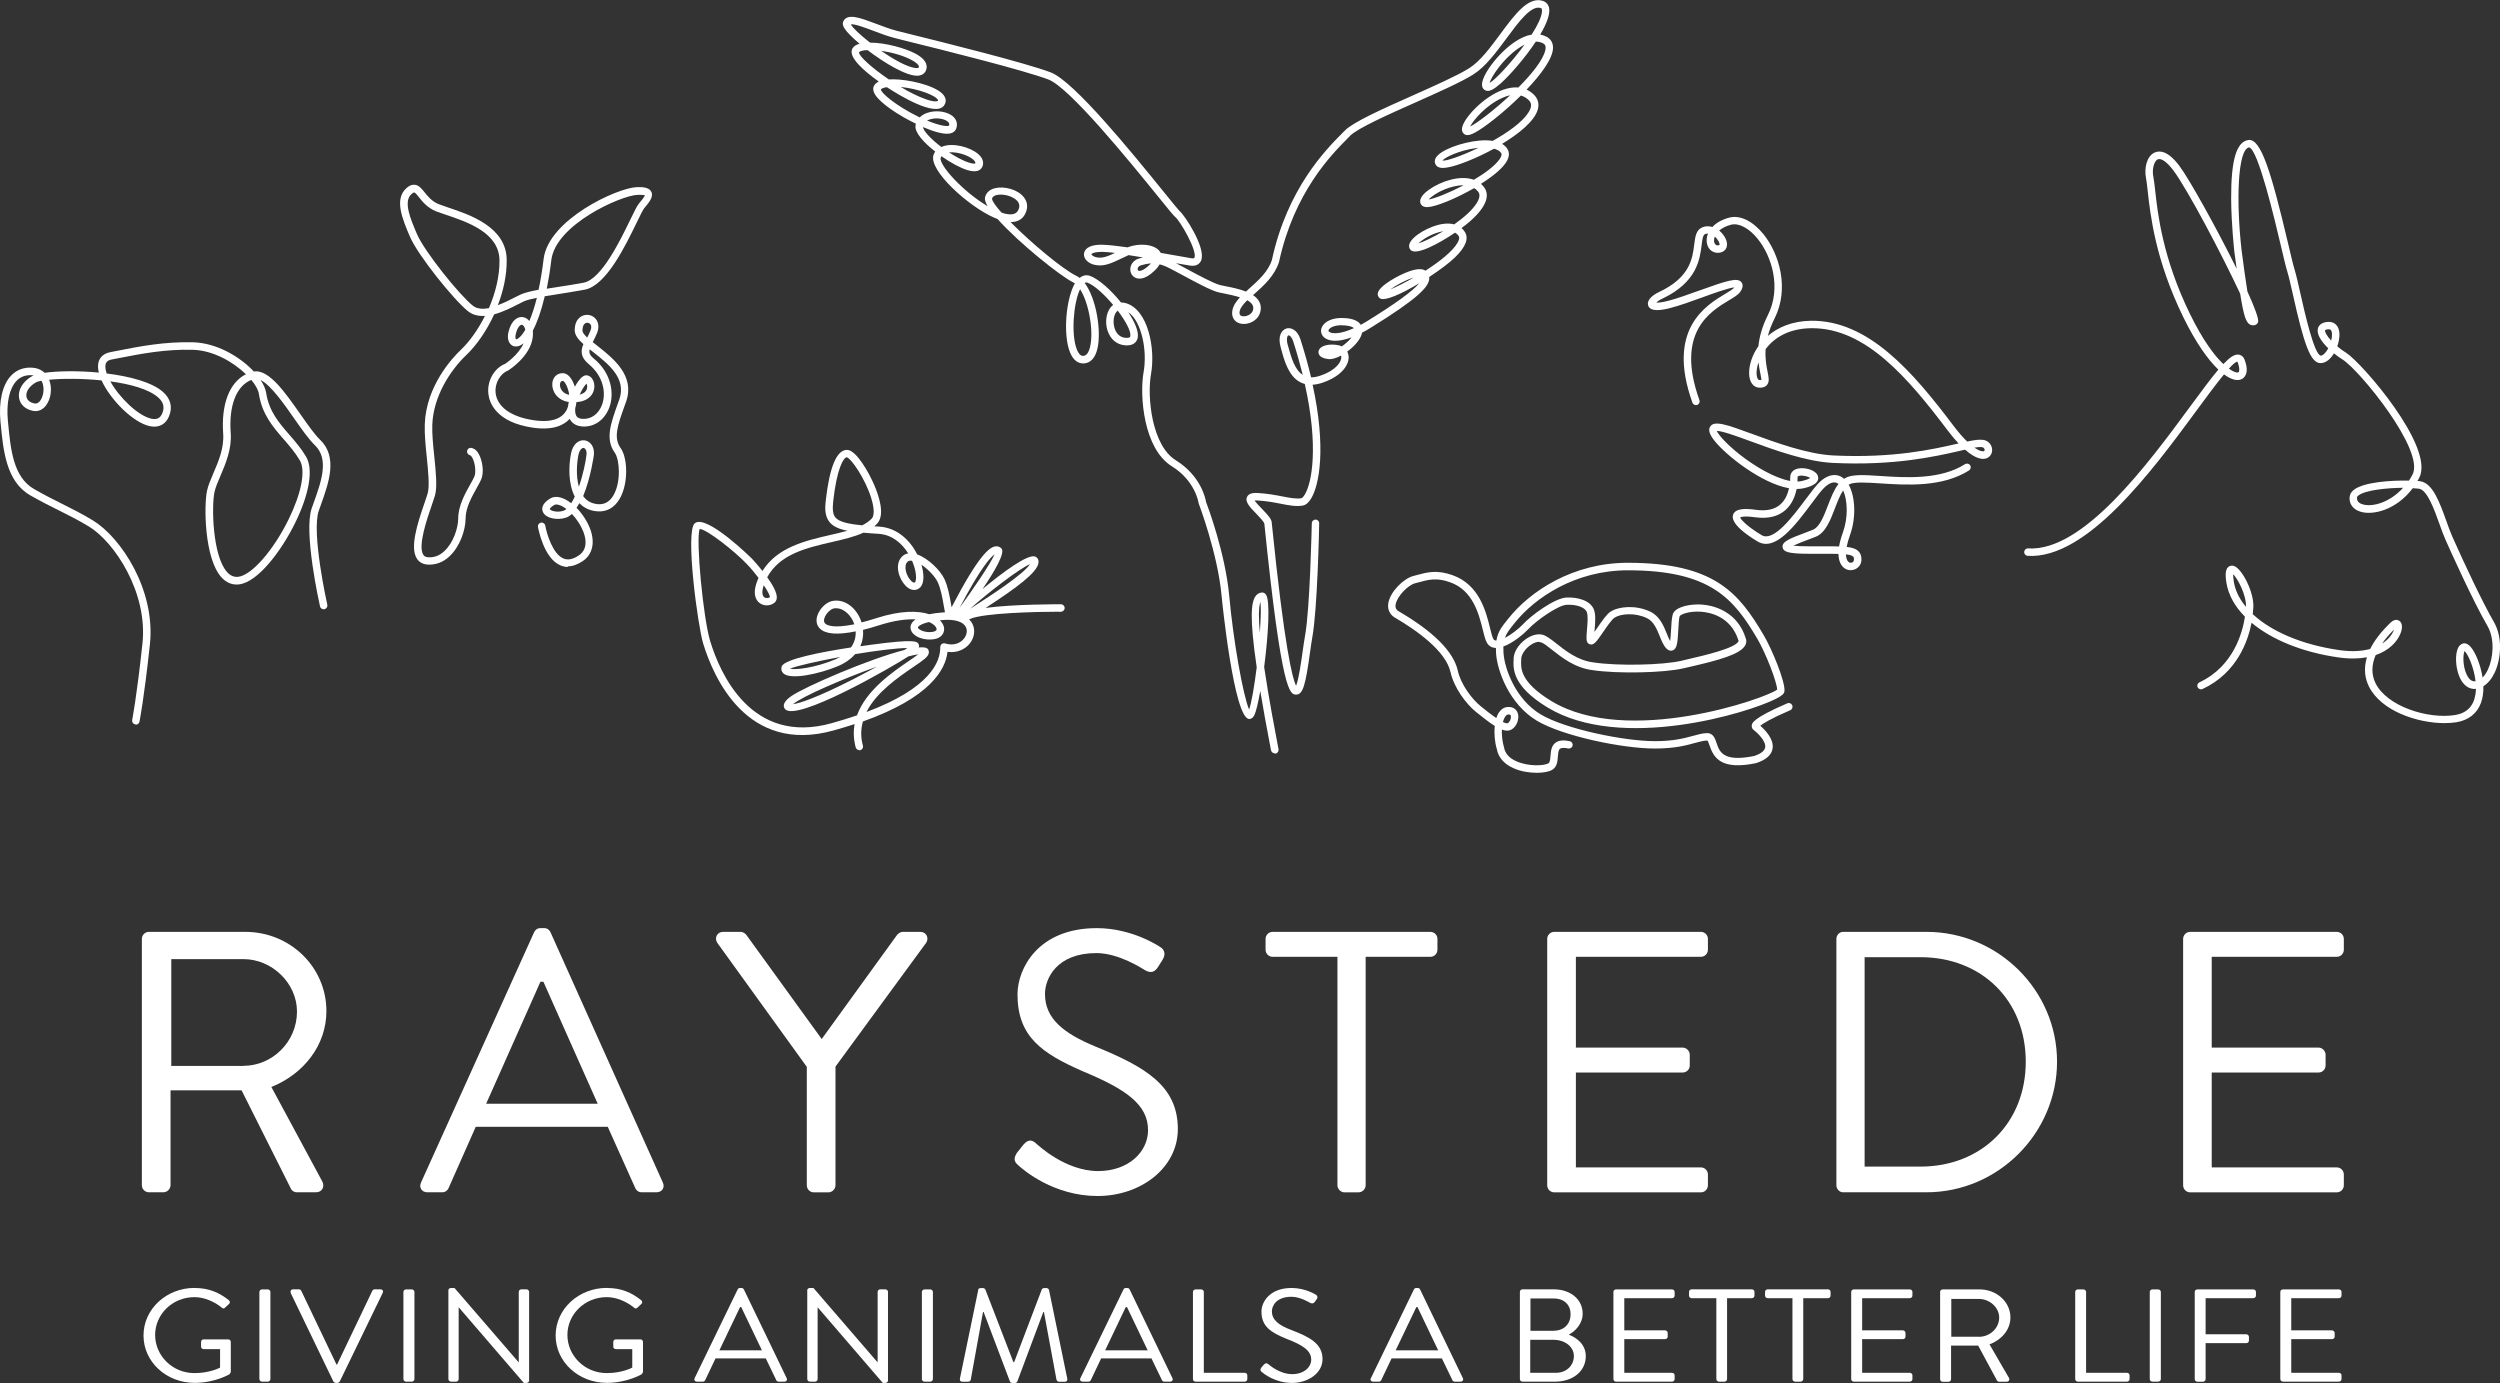 <?xml version="1.0" encoding="UTF-8"?>
<svg id="Layer_2" data-name="Layer 2" xmlns="http://www.w3.org/2000/svg" viewBox="0 0 335.7 185.71">
  <rect x="0" y="0" width="335.7" height="185.71" fill="#333333" stroke="none"/>
  <defs>
    <style>
      .cls-1 {
        fill: #fff;
      }
    </style>
  </defs>
  <g id="Layer_1-2" data-name="Layer 1">
    <path class="cls-1" d="m26.13,172.95c1.92,0,3.31.62,4.61,1.65.15.14.17.35.02.49-.17.16-.38.34-.53.49-.17.18-.29.16-.49-.02-.97-.79-2.34-1.38-3.62-1.38-3.01,0-5.29,2.34-5.29,5.08s2.28,5.12,5.29,5.12c2.1,0,3.43-.74,3.43-.74v-2.48h-2.19c-.21,0-.36-.14-.36-.32v-.65c0-.2.15-.34.36-.34h3.29c.19,0,.34.16.34.34v4.05l-.15.28s-1.94,1.17-4.7,1.17c-3.81,0-6.87-2.82-6.87-6.36s3.06-6.39,6.87-6.39"/>
    <path class="cls-1" d="m34.83,173.47c0-.17.17-.33.36-.33h.76c.19,0,.36.16.36.33v11.72c0,.18-.17.34-.36.34h-.76c-.19,0-.36-.16-.36-.34v-11.72Z"/>
    <path class="cls-1" d="m39.05,173.59c-.11-.23.04-.46.32-.46h.76c.17,0,.29.11.32.19l4.74,9.92h.07l4.74-9.92c.04-.09.17-.19.32-.19h.76c.28,0,.44.23.32.46l-5.78,11.92c-.06.11-.18.19-.33.19h-.19c-.13,0-.27-.09-.33-.19l-5.75-11.92Z"/>
    <path class="cls-1" d="m54.17,173.47c0-.17.17-.33.36-.33h.76c.19,0,.36.16.36.33v11.72c0,.18-.17.34-.36.34h-.76c-.19,0-.36-.16-.36-.34v-11.72Z"/>
    <path class="cls-1" d="m60.2,173.27c0-.18.17-.32.36-.32h.47l8.59,9.95h.04v-9.44c0-.17.15-.33.36-.33h.67c.18,0,.36.16.36.33v11.92c0,.18-.17.32-.36.32h-.35l-8.73-10.14h-.02v9.63c0,.18-.15.34-.36.34h-.66c-.19,0-.36-.16-.36-.34v-11.92Z"/>
    <path class="cls-1" d="m81.51,172.95c1.92,0,3.31.62,4.6,1.65.15.14.17.35.02.49-.17.16-.38.34-.53.49-.17.18-.29.16-.5-.02-.97-.79-2.34-1.38-3.62-1.38-3.01,0-5.29,2.34-5.29,5.08s2.29,5.12,5.29,5.12c2.09,0,3.42-.74,3.42-.74v-2.48h-2.19c-.21,0-.36-.14-.36-.32v-.65c0-.2.15-.34.36-.34h3.29c.19,0,.34.16.34.34v4.05l-.15.28s-1.94,1.17-4.7,1.17c-3.81,0-6.88-2.82-6.88-6.36s3.07-6.39,6.88-6.39"/>
    <path class="cls-1" d="m102.31,181.32c-.93-1.93-1.85-3.88-2.78-5.81h-.15l-2.78,5.81h5.71Zm-9.04,3.75l5.78-11.92c.06-.11.15-.2.32-.2h.19c.17,0,.27.09.33.2l5.75,11.92c.11.23-.04.46-.32.46h-.76c-.17,0-.29-.11-.32-.2l-1.41-2.92h-6.75l-1.39,2.92c-.04.09-.15.2-.32.2h-.77c-.28,0-.44-.23-.32-.46"/>
    <path class="cls-1" d="m108.39,173.27c0-.18.17-.32.36-.32h.48l8.58,9.95h.04v-9.44c0-.17.15-.33.36-.33h.67c.19,0,.36.16.36.33v11.92c0,.18-.17.32-.36.32h-.34l-8.73-10.14h-.02v9.63c0,.18-.15.34-.36.34h-.67c-.19,0-.36-.16-.36-.34v-11.92Z"/>
    <path class="cls-1" d="m123.79,173.47c0-.17.17-.33.36-.33h.76c.19,0,.36.16.36.33v11.72c0,.18-.17.34-.36.34h-.76c-.19,0-.36-.16-.36-.34v-11.72Z"/>
    <path class="cls-1" d="m131.33,173.21c.04-.14.19-.25.35-.25h.3c.13,0,.29.09.33.19l3.77,9.76h.1l3.71-9.76c.04-.1.19-.19.32-.19h.31c.15,0,.3.11.34.25l2.45,11.9c.06.25-.06.43-.34.43h-.76c-.15,0-.3-.13-.34-.25l-1.69-9.12h-.08l-3.5,9.35c-.04.11-.21.19-.32.19h-.34c-.11,0-.29-.09-.32-.19l-3.54-9.35h-.08l-1.65,9.12c-.02.12-.2.25-.34.25h-.76c-.29,0-.4-.18-.35-.43l2.46-11.9Z"/>
    <path class="cls-1" d="m154.11,181.32c-.93-1.93-1.85-3.88-2.78-5.81h-.16l-2.77,5.81h5.71Zm-9.04,3.75l5.79-11.92c.06-.11.15-.2.32-.2h.19c.17,0,.26.09.32.2l5.75,11.92c.11.23-.04.46-.33.46h-.76c-.17,0-.28-.11-.32-.2l-1.41-2.92h-6.76l-1.39,2.92c-.04.09-.15.2-.32.2h-.76c-.28,0-.44-.23-.32-.46"/>
    <path class="cls-1" d="m160.19,173.47c0-.17.15-.33.36-.33h.74c.19,0,.36.16.36.33v10.87h5.48c.21,0,.36.16.36.33v.52c0,.18-.15.34-.36.34h-6.58c-.21,0-.36-.16-.36-.34v-11.72Z"/>
    <path class="cls-1" d="m169.35,183.67c.09-.11.19-.23.28-.34.19-.23.4-.37.67-.16.13.11,1.52,1.35,3.22,1.35,1.54,0,2.55-.91,2.55-1.95,0-1.23-1.14-1.95-3.33-2.8-2.09-.85-3.35-1.65-3.35-3.66,0-1.21,1.03-3.16,4.05-3.16,1.86,0,3.25.9,3.25.9.12.06.34.27.12.6-.08.11-.15.23-.23.33-.17.25-.36.32-.67.16-.13-.07-1.33-.81-2.49-.81-2.02,0-2.63,1.2-2.63,1.95,0,1.19.97,1.88,2.57,2.5,2.57.97,4.23,1.88,4.23,3.93,0,1.84-1.89,3.19-4.11,3.19s-3.77-1.23-4.01-1.44c-.15-.12-.34-.26-.11-.6"/>
    <path class="cls-1" d="m193.12,181.32c-.93-1.93-1.85-3.88-2.78-5.81h-.15l-2.78,5.81h5.71Zm-9.04,3.75l5.78-11.92c.06-.11.15-.2.32-.2h.19c.17,0,.27.09.32.2l5.75,11.92c.11.23-.04.46-.33.46h-.76c-.17,0-.28-.11-.32-.2l-1.41-2.92h-6.76l-1.39,2.92c-.03.09-.15.2-.32.2h-.76c-.28,0-.44-.23-.32-.46"/>
    <path class="cls-1" d="m208.62,178.69c1.46,0,2.28-.98,2.28-2.21s-.82-2.12-2.28-2.12h-3.11v4.34h3.11Zm.32,5.65c1.39,0,2.4-.97,2.4-2.25s-1.24-2.18-2.72-2.18h-3.14v4.43h3.47Zm-4.85-10.88c0-.17.15-.33.36-.33h4.17c2.32,0,3.9,1.4,3.9,3.26,0,1.36-.97,2.35-1.86,2.83,1.01.39,2.28,1.26,2.28,2.89,0,1.98-1.69,3.42-4.15,3.42h-4.34c-.21,0-.36-.16-.36-.34v-11.73Z"/>
    <path class="cls-1" d="m216.65,173.47c0-.17.15-.33.36-.33h7.5c.21,0,.36.16.36.33v.51c0,.18-.15.34-.36.34h-6.4v4.32h5.46c.19,0,.37.16.37.34v.51c0,.2-.18.33-.37.33h-5.46v4.52h6.4c.21,0,.36.16.36.33v.52c0,.18-.15.34-.36.34h-7.5c-.21,0-.36-.16-.36-.34v-11.72Z"/>
    <path class="cls-1" d="m230.47,174.32h-3.31c-.21,0-.36-.16-.36-.34v-.52c0-.17.15-.33.36-.33h8.07c.21,0,.36.16.36.33v.52c0,.18-.15.34-.36.34h-3.32v10.87c0,.18-.17.34-.36.34h-.72c-.19,0-.36-.16-.36-.34v-10.87Z"/>
    <path class="cls-1" d="m240.69,174.32h-3.31c-.21,0-.37-.16-.37-.34v-.52c0-.17.16-.33.37-.33h8.07c.21,0,.36.16.36.33v.52c0,.18-.15.34-.36.34h-3.31v10.87c0,.18-.17.34-.36.34h-.72c-.19,0-.37-.16-.37-.34v-10.87Z"/>
    <path class="cls-1" d="m248.58,173.47c0-.17.15-.33.36-.33h7.5c.21,0,.36.16.36.33v.51c0,.18-.15.34-.36.34h-6.39v4.32h5.46c.19,0,.36.16.36.34v.51c0,.2-.17.33-.36.33h-5.46v4.52h6.39c.21,0,.36.16.36.33v.52c0,.18-.15.34-.36.34h-7.5c-.21,0-.36-.16-.36-.34v-11.72Z"/>
    <path class="cls-1" d="m265.71,179.51c1.47,0,2.74-1.13,2.74-2.59,0-1.35-1.27-2.5-2.74-2.5h-3.69v5.08h3.69Zm-5.19-6.04c0-.17.15-.33.36-.33h4.93c2.28,0,4.15,1.66,4.15,3.77,0,1.63-1.16,2.99-2.81,3.61l2.61,4.5c.13.23,0,.52-.33.52h-.97c-.17,0-.26-.09-.3-.16l-2.53-4.69h-3.64v4.52c0,.18-.17.34-.36.34h-.75c-.21,0-.36-.16-.36-.34v-11.73Z"/>
    <path class="cls-1" d="m278.66,173.47c0-.17.15-.33.36-.33h.74c.19,0,.36.16.36.33v10.87h5.48c.21,0,.36.16.36.33v.52c0,.18-.15.34-.36.34h-6.58c-.21,0-.36-.16-.36-.34v-11.72Z"/>
    <path class="cls-1" d="m288.67,173.47c0-.17.17-.33.36-.33h.76c.19,0,.37.16.37.33v11.72c0,.18-.17.34-.37.34h-.76c-.19,0-.36-.16-.36-.34v-11.72Z"/>
    <path class="cls-1" d="m294.71,173.47c0-.17.15-.33.36-.33h7.49c.21,0,.37.16.37.33v.51c0,.18-.16.34-.37.34h-6.39v4.85h5.46c.2,0,.36.16.36.34v.51c0,.18-.17.34-.36.34h-5.46v4.84c0,.18-.17.34-.36.34h-.74c-.21,0-.36-.16-.36-.34v-11.72Z"/>
    <path class="cls-1" d="m306.2,173.47c0-.17.15-.33.37-.33h7.49c.21,0,.36.16.36.33v.51c0,.18-.16.34-.36.34h-6.39v4.32h5.47c.18,0,.36.16.36.34v.51c0,.2-.18.33-.36.33h-5.47v4.52h6.39c.21,0,.36.16.36.33v.52c0,.18-.16.34-.36.34h-7.49c-.21,0-.37-.16-.37-.34v-11.72Z"/>
    <path class="cls-1" d="m32.69,143.12c3.85,0,7.19-3.2,7.19-7.29,0-3.8-3.35-7.04-7.19-7.04h-9.69v14.34h9.69Zm-13.64-17.04c0-.5.4-.95.95-.95h12.94c5.99,0,10.89,4.7,10.89,10.64,0,4.59-3.05,8.44-7.39,10.19l6.84,12.69c.35.65,0,1.45-.85,1.45h-2.55c-.45,0-.7-.25-.8-.45l-6.64-13.24h-9.54v12.74c0,.5-.45.95-.95.95h-1.95c-.55,0-.95-.45-.95-.95v-33.07Z"/>
    <path class="cls-1" d="m80.26,148.21c-2.45-5.44-4.85-10.94-7.29-16.38h-.4l-7.29,16.38h14.99Zm-23.73,10.59l15.19-33.62c.15-.3.4-.55.85-.55h.5c.45,0,.7.25.85.55l15.09,33.62c.3.65-.1,1.3-.85,1.3h-2c-.45,0-.75-.3-.85-.55l-3.7-8.24h-17.73l-3.65,8.24c-.1.25-.4.55-.85.55h-2c-.75,0-1.15-.65-.85-1.3"/>
    <path class="cls-1" d="m108.34,143.26l-12.04-16.68c-.4-.65,0-1.45.8-1.45h2.35c.35,0,.65.25.8.45l10.09,13.94,10.09-13.94c.15-.2.45-.45.8-.45h2.35c.8,0,1.2.8.8,1.45l-12.19,16.64v15.94c0,.5-.45.95-.95.95h-1.95c-.55,0-.95-.45-.95-.95v-15.89Z"/>
    <path class="cls-1" d="m136.52,154.85c.25-.3.5-.65.75-.95.5-.65,1.05-1.05,1.75-.45.35.3,4,3.8,8.44,3.8,4.05,0,6.7-2.55,6.7-5.5,0-3.45-3-5.5-8.74-7.89-5.49-2.4-8.79-4.64-8.79-10.34,0-3.39,2.7-8.89,10.64-8.89,4.89,0,8.54,2.55,8.54,2.55.3.15.9.75.3,1.7-.2.3-.4.65-.6.95-.45.7-.95.9-1.75.45-.35-.2-3.5-2.3-6.54-2.3-5.3,0-6.9,3.39-6.9,5.49,0,3.35,2.55,5.3,6.75,7.05,6.74,2.75,11.09,5.29,11.09,11.09,0,5.2-4.95,8.99-10.79,8.99s-9.89-3.45-10.55-4.05c-.4-.35-.9-.75-.3-1.7"/>
    <path class="cls-1" d="m179.58,128.48h-8.69c-.55,0-.95-.45-.95-.95v-1.45c0-.5.4-.95.95-.95h21.18c.55,0,.95.45.95.95v1.45c0,.5-.4.95-.95.95h-8.69v30.68c0,.5-.45.95-.95.95h-1.9c-.49,0-.94-.45-.94-.95v-30.68Z"/>
    <path class="cls-1" d="m207.76,126.08c0-.5.4-.95.95-.95h19.68c.55,0,.95.45.95.95v1.45c0,.5-.4.95-.95.95h-16.78v12.19h14.34c.5,0,.95.45.95.95v1.45c0,.55-.45.95-.95.95h-14.34v12.74h16.78c.55,0,.95.45.95.95v1.45c0,.5-.4.95-.95.95h-19.68c-.55,0-.95-.45-.95-.95v-33.07Z"/>
    <path class="cls-1" d="m257.88,156.65c8.19,0,14.14-5.84,14.14-14.09s-5.94-14.03-14.14-14.03h-7.5v28.12h7.5Zm-11.29-30.57c0-.5.4-.95.9-.95h11.19c9.64,0,17.54,7.85,17.54,17.43s-7.89,17.54-17.54,17.54h-11.19c-.5,0-.9-.45-.9-.95v-33.07Z"/>
    <path class="cls-1" d="m293.15,126.08c0-.5.4-.95.95-.95h19.68c.55,0,.95.45.95.95v1.45c0,.5-.4.95-.95.95h-16.79v12.19h14.34c.5,0,.95.45.95.95v1.45c0,.55-.45.95-.95.95h-14.34v12.74h16.79c.55,0,.95.45.95.95v1.45c0,.5-.4.95-.95.95h-19.68c-.55,0-.95-.45-.95-.95v-33.07Z"/>
    <path class="cls-1" d="m328.25,97.1c-3.62,0-8.51-1.61-10.15-4.92-.48-.97-.77-2.29-.27-3.92-1.09.2-2.38.23-3.88.01-4.84-.7-8.92-2.39-11.61-4.65-.46,2.39-1.92,6.73-6.58,8.9-.25.12-.55,0-.66-.24-.12-.25,0-.55.24-.66,4.62-2.15,5.81-6.8,6.11-8.81-1.36-1.38-2.23-2.93-2.49-4.57-.2-1.24-.09-1.89.34-2.17.16-.1.49-.23.95.07,1.08.72,2.62,3.86,2.29,5.81,0,.03,0,.22-.04.52,2.5,2.33,6.61,4.1,11.58,4.82,1.79.26,3.15.14,4.19-.15.53-1.07,1.39-2.24,2.72-3.52.58-.56,1.02-.37,1.18-.26.41.27.48.89.19,1.65-.44,1.15-1.53,2.32-3.36,2.96-.57,1.36-.58,2.63-.01,3.78,1.54,3.1,7,4.84,10.65,4.27,1.58-.25,2.51-1.18,2.76-2.76.04-.25.06-.5.07-.76-1.22.13-2.21-.93-2.56-2.78-.23-1.21-.19-3.1.87-3.32.32-.07.65.09.98.46.62.71,1.33,2.36,1.6,4.12.27-.27.51-.63.72-1.07.72-1.54.95-4.11-.06-5.85-1.97-3.39-5.06-10.27-5.65-11.61-.26-.59-.53-1.32-.8-2.09-.69-1.93-1.64-4.58-2.74-4.73-.23-.03-.52-.06-.85-.07-2.21,2.94-5.36,3.67-7.02,3.15-1.01-.31-1.55-1.06-1.45-2,.04-.35.23-.67.57-.94,1.32-1.04,5.06-1.29,7.39-1.23.17-.25.33-.52.48-.81,1.72-3.2-7.07-13.99-9.4-15.46-.39-.25-.78-.52-1.15-.82-.44.73-1.04,1.28-1.74,1.31-1.44.09-2.32-2.75-3.75-9.12-.3-1.34-.56-2.49-.77-3.17-.2-.64-.5-1.91-.88-3.53-.83-3.51-3.02-12.82-4.24-13.15-1.57.22-1.76,7.34-1.02,13.82.27,2.07.53,3.99.78,5.53.97,2.13,1.56,3.7,1.44,4.11-.05.15-.2.32-.35.38-.35.12-.61.03-.77-.06-.5-.31-.81-1.1-1.29-4.13-2.38-5.11-7.05-14-8.99-16.58-.85-1.12-1.62-1.66-2.08-1.46-.51.23-.79,1.37-.59,2.34.09.42.15,1.02.24,1.79.35,3.17,1,9.08,4.67,16.61,1.73,3.55,3.31,5.63,4.49,6.75.88-.93,1.52-1.35,2.07-1.27.21.03.59.16.79.7.73,1.93-.16,2.49-.45,2.61-.56.25-1.36.05-2.32-.66-1.1,1.33-2.5,3.24-3.81,5.02-5.81,7.9-14.62,19.83-22.55,19.35-.28-.02-.49-.25-.47-.53.02-.27.23-.49.53-.47,7.36.45,16-11.22,21.68-18.95,1.64-2.23,2.88-3.9,3.86-5.06-1.39-1.32-3.03-3.61-4.72-7.07-3.75-7.68-4.41-13.7-4.77-16.94-.08-.73-.14-1.31-.22-1.69-.27-1.32.08-2.97,1.16-3.45.67-.3,1.78-.24,3.3,1.77,1.37,1.82,5.06,8.48,7.71,13.84-.1-.71-.2-1.5-.32-2.36,0-.04-.4-3.56-.42-7.09-.02-5.13.71-7.62,2.32-7.84,1.68-.23,3.06,4.3,5.33,13.91.38,1.6.67,2.86.86,3.46.22.72.49,1.89.79,3.25.55,2.44,1.83,8.17,2.73,8.34.33-.02.71-.43,1.01-.99-.95-.92-1.59-1.9-1.39-2.67.08-.31.37-.83,1.4-.88.85-.04,1.44.56,1.49,1.57.02.51-.08,1.13-.29,1.72.36.3.77.6,1.24.9,1.98,1.25,11.96,12.65,9.75,16.78-.07.13-.14.26-.22.39.13.01.25.02.35.04,1.7.23,2.63,2.85,3.54,5.38.27.75.52,1.46.77,2.02,1.64,3.69,4.1,8.92,5.61,11.52,1.19,2.05.95,4.96.1,6.77-.4.84-.92,1.47-1.52,1.83.02.79-.08,1.56-.33,2.25-.53,1.44-1.69,2.34-3.34,2.6-.48.07-1,.11-1.55.11Zm2.69-9.68c-.19.37-.3,1.9.27,3.13.31.68.71,1,1.21.93-.21-1.86-1.03-3.65-1.48-4.06Zm-9.48-2.87c-.64.64-1.17,1.26-1.6,1.88.45-.29.78-.6,1.01-.87.32-.38.5-.73.6-1.01Zm-21.59-7.45c0,.19,0,.49.08.98.19,1.2.75,2.35,1.64,3.41.06-1.62-1.11-3.77-1.72-4.39Zm22.82-11.6c-2.2.02-5.07.31-6,1.03-.08.06-.18.16-.19.26-.05.45.2.77.75.93,1.3.4,3.63-.22,5.44-2.22Zm-23.4-16c.63.46,1.08.58,1.27.5.15-.06.22-.53-.08-1.34-.03-.07-.05-.09-.05-.09-.21,0-.62.36-1.14.93Zm13.45-5.29s-.04,0-.05,0c-.34.02-.47.1-.48.14-.05.2.21.73.82,1.39.08-.31.12-.62.11-.9-.03-.57-.25-.62-.4-.62Z"/>
    <path class="cls-1" d="m248.51,76.57c-.37,0-.74-.15-1.02-.42-.27-.27-.6-.79-.62-1.77-.7-.02-1.56-.02-2.55-.02h-1.42c-2.85,0-3.42-.28-3.53-.85-.14-.75.88-1.17,3.02-1.97.38-.14.75-.28,1.04-.4.92-.38,1.47-1.83,2.01-3.23.41-1.06.82-2.14,1.43-2.92-.02-.02-.04-.03-.06-.05-.46-.32-1.05-.17-1.74.44-.45.39-1.12,1.29-1.83,2.25-2.16,2.9-4.86,6.5-7.23,5.08-1.41-.84-3.7-2.43-3.29-3.6.32-.91,1.82-.83,3.09-.65,1.4.19,2.5-.05,3.26-.73.67-.59,1-1.43,1.16-2.17-3.69-.64-8.5-4.43-10.06-6.44-.61-.79-.79-1.35-.56-1.78.51-.96,2.24-.33,5.7.94,3.12,1.14,7.4,2.71,10.88,2.88,8.05.39,13.41-.84,16.61-1.57.07-.02.13-.03.2-.04-.47-.5-.98-1.1-1.54-1.85-5.22-6.9-10.91-13.63-18.11-13.63-.05,0-.1,0-.15,0-3.08.04-5.01,1.34-6.11,2.8-.09,1.29.11,2.3.26,3.05.16.78.27,1.34-.07,1.76-.31.38-.82.38-.99.38-.85,0-1.41-.76-1.42-1.95,0-1.11.4-2.43,1.25-3.63.12-1.2.48-2.6,1.28-4.19,1.81-3.61.55-7.83-1.38-10.22-1.16-1.44-2.52-2.16-3.56-1.9-.73.19-1.25.48-1.61.79.02.01.04.03.05.04.61.52,1.17,1.41.96,2.15-.12.42-.46.7-.95.78-.82.13-1.53-.38-1.7-1.23-.09-.43-.04-.89.14-1.34-.14,0-.27.02-.4.08-.28.13-.36.66-.46,1.5-.23,1.86-.62,4.97-5.27,7.16-.41.19-.67.39-.82.53.26.02.75-.01,1.66-.25,1.19-.31,2.7-.86,4.16-1.38,3.75-1.35,5.11-1.77,5.63-1.09.37.48-.04,1.09-.18,1.29-.26.38-.78.69-1.5,1.12-2.53,1.52-7.23,4.34-3.97,13.41.09.26-.04.55-.3.64-.26.09-.55-.04-.64-.3-3.54-9.85,1.82-13.06,4.4-14.61.54-.32,1.05-.63,1.19-.83,0-.01.02-.03.03-.04-.81.08-2.8.8-4.31,1.35-1.48.54-3.01,1.09-4.25,1.41-1.13.3-2.68.58-3-.31-.22-.6.35-1.31,1.48-1.84,4.15-1.95,4.47-4.51,4.7-6.37.13-1.03.24-1.91,1.03-2.28.44-.2.92-.22,1.41-.07.5-.54,1.25-.99,2.27-1.26,1.44-.38,3.16.46,4.59,2.23,2.13,2.63,3.5,7.29,1.5,11.29-.43.85-.72,1.64-.91,2.36,1.36-1.16,3.28-1.99,5.8-2.03,7.7-.08,13.67,6.87,19.07,14.03.74.98,1.36,1.68,1.89,2.19.9-.19,1.58-.29,2.1-.23.65.07,1.15.55,1.24,1.18.08.56-.2,1.07-.69,1.28-.48.2-1.4.21-2.93-1.14-.26.06-.53.12-.83.19-3.25.74-8.69,1.98-16.89,1.59-3.63-.17-7.99-1.77-11.17-2.94-1.72-.63-3.85-1.4-4.45-1.35.14.36,1.09,1.61,3.18,3.24,1.92,1.5,4.57,3.09,6.67,3.47.01-.21.01-.37.01-.49,0-.53.33-1.12,1.31-1.21.92-.09,2.3.32,2.44,1.17.16,1.02-1.42,1.39-1.94,1.51-.3.07-.62.1-.95.1-.19.93-.6,2.03-1.49,2.82-.99.88-2.36,1.21-4.06.98-1.73-.24-2.02.02-2.03.03.03.17.76,1.1,2.88,2.37,1.6.96,4.2-2.52,5.92-4.82.78-1.04,1.45-1.94,1.97-2.4,1.41-1.24,2.46-.86,2.96-.52.08.05.15.11.22.18.06-.04.11-.07.17-.11.9-.52,2.52-.42,4.77-.27,3.37.22,7.98.52,11.3-1.59.23-.15.54-.08.69.15.15.23.08.54-.15.69-3.59,2.28-8.39,1.97-11.9,1.74-1.83-.12-3.56-.23-4.2.14-.02.01-.04.02-.06.03.89,1.6,1.03,4.41.18,6.76-.22.61-.37,1.15-.45,1.6.79.09,1.29.27,1.61.61.28.29.4.68.37,1.19-.03.55-.38,1.02-.9,1.22-.17.07-.35.1-.53.1Zm-.64-2.13c.02.49.14.82.32.99.19.19.4.14.49.11.06-.02.25-.12.27-.35.02-.32-.07-.41-.1-.45-.14-.15-.48-.24-.97-.3Zm-2.49-1.08c.6,0,1.12,0,1.57.02.09-.53.25-1.15.51-1.87.75-2.07.62-4.36.04-5.66-.43.65-.78,1.55-1.11,2.42-.61,1.6-1.25,3.26-2.56,3.8-.31.13-.68.27-1.07.41-.54.2-1.41.53-1.95.79.39.05,1.03.09,2.11.09h1.42c.38,0,.73,0,1.06,0Zm-3.45-9.5c-.13,0-.26.01-.37.05-.18.05-.18.11-.18.16,0,.14,0,.34-.02.59.21,0,.41-.03.59-.07.7-.16,1-.32,1.12-.41-.2-.15-.7-.31-1.14-.31Zm23.2-3.75c.88.62,1.27.48,1.27.48.1-.04.09-.16.09-.22,0-.05-.06-.29-.36-.33-.26-.03-.59,0-1,.07Zm-29-11.45c-.18.54-.26,1.03-.26,1.43,0,.35.09.95.42.95.19,0,.24-.03.24-.03,0-.08-.09-.54-.16-.91-.08-.39-.18-.87-.24-1.45Zm-5.87-16.89c-.1.27-.12.52-.08.72.04.19.17.51.57.45.04,0,.13-.02.15-.06.05-.19-.17-.7-.64-1.11Z"/>
    <path class="cls-1" d="m171.16,101.15c-.23,0-.44-.17-.49-.41-.6-3.1-1.07-5.72-1.44-7.96-.28,1.58-.57,2.8-.8,3.26-.18.34-.41.51-.68.51-2.08-.02-3.7-16.34-3.71-16.5-.52-5.73-3.05-12.35-3.07-12.42-.01-.04-.02-.08-.03-.11,0-.03-.44-2.96-3.59-4.91-3.8-2.35-4.35-9.5-3.79-12.63.53-2.95-.29-6.86-2.06-8.06.86,1.3,1.41,2.56,1.28,3.38-.05.31-.29,1.05-1.38,1.08-1.11.03-2.01-.53-2.5-1.54-.58-1.19-.46-2.73.26-3.6.1-.11.2-.21.31-.3-1.17-1.39-2.53-2.65-3.47-2.99-.06-.02-.18-.06-.35.05,1.59,2.11,2.27,6.55,1.7,8.86-.43,1.74-1.41,1.97-1.97,1.94-.51-.02-1.22-.29-1.7-1.49-.96-2.38-.55-7.14.65-9.26-.07-.05-.14-.09-.22-.13-1.68-.81-7.29-5.29-10.16-8.51-.17-.06-.35-.14-.54-.22-3.39-1.51-8.75-6.32-8.06-8.38.06-.17.13-.32.23-.46-1.53-1.19-2.76-2.54-2.65-3.47.01-.09.03-.18.05-.27-2.35-1.13-4.77-2.75-5.48-3.92-.37-.61-.25-1.03-.08-1.27.13-.19.32-.35.58-.47-1.98-1.41-4.2-3.33-3.53-4.45.18-.3.51-.5.95-.63-.96-.81-1.71-1.55-2.02-2.05-.09-.15-.37-.59-.14-1,.58-1.06,2.24-.43,4.35.36.95.36,1.92.73,2.83.96l1.55.39c4.68,1.16,15.64,3.88,19.1,5.19,3.11,1.17,10.91,10.78,15.1,15.95,1.11,1.37,2.06,2.54,2.24,2.7.58.45,3.58,4.93,2.85,6.63-.14.31-.51.82-1.5.66-.52-.08-1.16-.2-1.87-.32.38.2.83.44,1.31.7,1.59.86,3.78,2.04,4.62,2.24.21.05.48.1.77.16.82.16,1.83.37,2.7.71.15-.14.3-.27.46-.42,1.18-1.05,2.52-2.25,3.02-3.82,2.08-9.61,7.25-14.81,9.45-17.03l.36-.36c1.11-1.13,4.97-2.86,9.06-4.68,2.98-1.33,6.07-2.7,7.62-3.68,1.47-.92,2.87-2.81,4.22-4.64,1.9-2.57,3.7-5,5.64-4.41.46.14.76.47.87.94.18.83-.34,2.16-1.19,3.59.31.06.6.16.88.31.55.31.84.81.84,1.46-.01,1.42-1.58,3.56-3.55,5.62.34.16.66.38.95.65.59.57.78,1.29.54,2.08-.46,1.51-2.47,3.16-4.78,4.56.29.17.52.39.69.64.21.31.38.84,0,1.58-.49.97-1.88,2.11-3.53,3.15.14.12.27.26.39.41.63.8.82,2.25-1.82,4.59-.31.27-.72.6-1.18.94.16.13.3.29.42.47.61.88.17,2.06-1.32,3.49-.73.71-2.02,1.67-3.43,2.6.01.09.01.17,0,.27-.1,1.08-1.48,2.61-7.91,6.58-.39.24-.75.45-1.11.63-.06.31-.21.68-.52,1.11-.35.49-.88,1-1.47,1.43.09.18.16.38.18.6.11,1.15-.91,2.69-3.47,3.57-.48.16-.93.26-1.36.28,1.86,8.53.88,13.51-.2,15.28-.34.56-.72.88-1.13.95-.91.15-1.84-.03-2.92-.24-.91-.18-1.93-.38-3.2-.45-.16,0-.27,0-.35,0,.19.3.67.79.98,1.11.84.87,1.36,1.42,1.34,1.98,1.7,16.71,2.77,20.83,3.26,21.79.36-.85.71-3.38.89-4.68.11-.77.21-1.47.3-1.96.69-3.68.91-15.07.92-15.18,0-.27.23-.49.5-.49h0c.28,0,.5.23.49.51,0,.47-.23,11.58-.93,15.35-.09.47-.18,1.15-.29,1.91-.6,4.36-.94,5.73-1.86,5.73,0,0-.01,0-.02,0-.81-.01-1.93-.04-4.26-22.94-.05-.27-.68-.93-1.06-1.32-.88-.9-1.57-1.62-1.27-2.28.27-.59,1.1-.54,1.41-.53,1.33.07,2.4.28,3.34.46,1.03.2,1.84.36,2.56.24.04,0,.22-.11.45-.49.94-1.55,1.89-6.42,0-14.85-.22-.06-.42-.14-.62-.24-1.56-.82-2.13-2.88-2.54-4.39l-.08-.3c-.41-1.46.09-2.31.77-2.52.62-.18,1.47.19,1.88,1.44.58,1.82,1.06,3.53,1.43,5.12.38,0,.79-.07,1.26-.23,2.17-.74,2.86-1.92,2.8-2.53,0-.06-.02-.11-.04-.16-.61.33-1.22.52-1.68.47-.71-.08-1.13-.3-1.29-.66-.1-.24-.07-.5.1-.72.35-.46,1.26-.67,2.33-.52.24.03.46.1.65.19.49-.34.97-.76,1.31-1.21-1.85.69-3.07.53-3.67.02-.41-.35-.54-.87-.33-1.36.28-.67,1.29-1.4,3.19-1.24,1.04.08,1.73.39,2.05.9.24-.13.5-.28.76-.44,3.86-2.38,6.23-4.1,7.08-5.14-2.33,1.4-4.67,2.48-5.29,2.01-.21-.16-.31-.4-.27-.67.15-.99,2.78-2.43,4.15-2.92,1.07-.38,1.8-.42,2.25-.11,1.88-1.21,3.66-2.6,4.32-3.77.34-.61.18-.84.13-.91-.13-.18-.28-.32-.47-.43-2.25,1.52-5.22,3.09-5.96,2.34-.21-.21-.27-.52-.17-.83.35-1.04,2.66-2.42,4.49-2.68.57-.08,1.08-.06,1.52.06,1.31-.92,2.51-1.97,3.09-2.97.53-.91.22-1.31.12-1.43-.15-.2-.33-.35-.53-.47-2.42,1.39-5.09,2.49-6.22,2.55-.43.02-.73-.09-.9-.34-.21-.32-.35-1,1.04-1.99,1.55-1.11,4.17-2.02,6.04-1.34,1.48-.87,2.8-1.85,3.43-2.73.28-.39.36-.68.23-.87-.17-.26-.5-.45-.95-.57-2.37,1.29-4.85,2.27-6.2,2.51-.56.1-1.24.16-1.58-.28-.2-.27-.24-.6-.09-.91.5-1.12,3.59-2.21,5.92-2.41.67-.06,1.26-.04,1.77.04,2.04-1.14,3.96-2.5,4.8-3.81.6-.93.32-1.39.02-1.68-.3-.29-.65-.49-1.03-.6-2.29,2.26-4.88,4.29-6.16,4.97-.51.27-1.03.49-1.42.23-.12-.08-.39-.32-.33-.81.15-1.25,2.79-4.19,5.51-5.16.74-.26,1.43-.37,2.06-.31,1.79-1.8,3.31-3.68,3.61-4.99.14-.6-.06-.81-.28-.93-.31-.17-.65-.24-.99-.24-1.46,2.21-3.47,4.5-4.7,5.6-.95.84-1.54,1.14-2,.98-.29-.1-.48-.34-.52-.66-.17-1.26,2.1-4.31,4.34-5.84.82-.56,1.59-.9,2.32-1.02.78-1.21,1.33-2.34,1.39-3.11.03-.4-.1-.44-.19-.47-1.28-.38-2.94,1.87-4.55,4.05-1.41,1.9-2.86,3.87-4.5,4.89-1.62,1.02-4.6,2.34-7.75,3.75-3.65,1.62-7.78,3.47-8.76,4.46l-.36.37c-2.14,2.16-7.17,7.21-9.2,16.58-.6,1.88-2.04,3.17-3.32,4.31-.06.05-.12.1-.17.16.62.41,1.04.97,1.04,1.73,0,.79-.43,1.49-1.19,1.87-.74.37-1.59.35-2.12-.05-.26-.2-.67-.66-.5-1.54.12-.62.5-1.17,1.01-1.72-.7-.23-1.48-.38-2.09-.51-.31-.06-.58-.12-.81-.17-.97-.23-3.04-1.35-4.86-2.33-.96-.52-1.86-1-2.25-1.16-.26-.11-.52-.2-.77-.26-.15.25-.36.53-.66.82-1.31,1.29-2.19,1.17-2.59.98-.46-.21-.73-.69-.69-1.22.04-.63.49-1.16,1.14-1.36.19-.06.38-.11.55-.15-.65-.11-1.3-.21-1.92-.31-.35.16-.67.31-.96.45-1.39.66-2.39,1.14-3.63.85-.9-.21-1.49-.85-1.4-1.52.05-.37.38-1.22,2.49-1.17.84.02,2.03.16,3.37.35,1.45-.6,3.62-.48,4.35.59.03.04.06.09.09.15.45.08.88.16,1.31.23,1.08.19,2.05.37,2.79.49.25.04.39.02.43-.07.41-.95-1.97-5-2.55-5.44-.21-.16-.79-.86-2.4-2.86-3.84-4.73-11.82-14.56-14.68-15.64-3.41-1.28-14.33-4-18.99-5.15l-1.55-.39c-.97-.24-1.97-.62-2.94-.99-.99-.37-2.59-.98-3.03-.86.24.46,1.27,1.43,2.58,2.45h.03c2,0,4.7.73,6.11,1.5,1.7.93,1.56,1.85,1.33,2.31-.11.22-.4.6-1.08.63-1.48.07-4.42-1.68-6.73-3.44-.61.02-1.03.12-1.14.31-.02.51,1.78,2.12,4,3.63.41-.03.88-.02,1.41.02,2.11.17,5.51,1.03,6.12,2.36.18.38.13.78-.11,1.12-1.17,1.62-6.1-1.43-7.59-2.4-.03-.02-.06-.04-.09-.06-.51.07-.75.21-.81.3-.01.45,2.01,2.19,5.1,3.7.04.02.08.04.12.06.25-.26.59-.47,1-.61,1.22-.43,2.81-.18,3.54.55.43.42.56.96.37,1.53-.08.23-.31.64-1.01.71-.77.09-2.05-.28-3.46-.88.01.42.93,1.51,2.46,2.67.22-.1.47-.17.74-.22,1.59-.24,3.81.51,4.58,1.56.32.44.38.92.17,1.35-.2.4-.7.8-1.97.42-.91-.27-2.25-.99-3.51-1.87-.04.06-.07.12-.09.19-.31.92,2.96,4.56,6.3,6.52-.27-.46-.41-.85-.36-1.12.11-.64.6-1.12,1.36-1.3,1.2-.29,3.05.14,3.89,1.25.52.69.55,1.51.08,2.33-.25.44-.79.98-1.89.98,2.71,2.73,6.95,6.31,8.88,7.24.14.07.27.15.4.25.42-.35.91-.44,1.39-.27,1.18.43,2.83,1.92,4.16,3.57.21,0,.42.02.64.09,3,.85,4,6.1,3.39,9.5-.55,3.08.09,9.6,3.33,11.6,3.34,2.08,3.97,5.08,4.05,5.57.26.68,2.6,6.97,3.12,12.63.54,6.01,1.87,13.44,2.67,15.27.34-.96.71-3.21,1.02-5.67-1.01-6.88-.71-8.75-.17-9.53.2-.29.46-.46.79-.51.24-.04.47.06.62.27.61.84.3,5.56-.24,9.73.62,4.22,1.5,8.78,1.93,11.04.05.27-.12.53-.4.59-.03,0-.06,0-.1,0Zm-1.91-20.32c-.26.7-.25,2.23-.08,4.16.13-1.82.18-3.37.08-4.16Zm3.79-35.8s-.02,0-.03,0c-.14.04-.32.48-.09,1.29l.09.31c.38,1.35.84,3.03,1.92,3.7-.35-1.41-.77-2.91-1.28-4.5-.19-.58-.47-.8-.61-.8Zm-28.01-6.2c-.91,1.93-1.21,6.15-.43,8.1.15.38.42.85.81.86.45,0,.76-.38.96-1.19.52-2.09-.15-5.94-1.34-7.77Zm5.06,2.88c-.06.04-.12.1-.17.16-.46.55-.52,1.71-.13,2.52.22.46.68,1.01,1.57.98.38-.01.41-.14.42-.24.11-.66-.65-2.04-1.69-3.42Zm30.07,1.96c-1.08,0-1.64.37-1.76.65-.03.08-.03.14.06.22.37.31,1.51.36,3.35-.48-.19-.18-.63-.32-1.22-.36-.15-.01-.29-.02-.43-.02Zm-12.67-3.36c-.53.52-.94,1.02-1.03,1.49-.05.27,0,.45.12.56.23.17.69.15,1.07-.04.24-.12.65-.41.64-.97,0-.43-.33-.77-.81-1.04Zm22.38-3.05s-.09.03-.14.04c-1.12.36-2.31,1.04-3.05,1.57.79-.33,1.95-.9,3.19-1.62Zm-35.32-1.9c-.39.03-.83.11-1.35.27-.39.12-.43.39-.44.47,0,.04,0,.19.11.25.17.08.68,0,1.48-.78.06-.05.13-.13.2-.21Zm-6.69-1.53c-.98,0-1.29.24-1.31.3,0,.07.2.31.64.41.78.19,1.52-.1,2.53-.58-.66-.08-1.24-.13-1.71-.14-.05,0-.11,0-.16,0Zm45.94-2.78s-.05,0-.08.01c-1.39.25-2.71,1.09-3.26,1.63.7-.22,1.99-.83,3.34-1.64Zm-59.32-2.5c.83.28,1.81.43,2.2-.25.26-.46.26-.86-.01-1.23-.57-.75-2-1.09-2.85-.88-.36.09-.57.26-.61.49,0,.31.49.99,1.27,1.86Zm61.97-3.67c-.47,0-.92.08-1.25.16-1.63.38-2.93,1.26-3.36,1.75.81-.13,2.74-.89,4.68-1.9-.02,0-.04,0-.06,0Zm-69.02-4.42c.21.13.42.27.64.4,1.79,1.07,2.74,1.19,2.89,1.08.01-.03.05-.11-.08-.3-.47-.65-2.18-1.3-3.45-1.18Zm66.26,1.11c.56.06,2.59-.64,4.84-1.72-.11.01-.23.03-.35.04-2.24.31-4.14,1.22-4.49,1.67Zm9.08-8.78c-.34.07-.69.19-1.06.36-2.12.95-3.86,2.95-4.3,3.84.96-.47,3.22-2.2,5.37-4.2Zm-78.27,3.4c1.85.77,2.79.81,2.94.67.06-.19.02-.34-.13-.49-.42-.42-1.59-.64-2.51-.32-.11.04-.21.08-.3.13Zm-3.55-4.51c1.16.69,2.34,1.29,3.38,1.65,1.17.41,1.56.27,1.6.22.04-.06.04-.08.02-.12-.28-.61-2.6-1.51-4.99-1.75Zm83.77-5.69c-.33.16-.64.36-.92.56-2.02,1.43-3.56,3.76-3.78,4.59.78-.43,2.97-2.77,4.7-5.15Zm-86.4.83c1.68,1.17,3.48,2.18,4.59,2.31.2.03.42.02.46-.07.14-.28-.38-.69-.92-.98-1.17-.64-2.75-1.06-4.14-1.26Z"/>
    <path class="cls-1" d="m115.38,100.72c-.22,0-.42-.15-.48-.37-.29-1.11-.32-2.15-.14-3.12-.89.29-1.84.58-2.85.86-11.59,3.22-16.09-7.1-17.49-11.68-.71-2.34-2.44-15.01-1.13-16.14,1.54-1.32,7.64,4.7,7.7,4.77.02.02.67.71,1.39,1.63,2-3.19,5.75-4.06,9.09-4.83.8-.18,1.59-.37,2.32-.57-1.16-.23-1.91-.58-2.38-1.14-.67-.8-.65-1.92-.53-2.91.51-4.52,1.47-6.81,2.85-6.81h.02c1.2.02,2.89,2.94,3.67,4.78.6,1.41,1.45,3.95.37,5.11-.12.13-.25.26-.39.37.21.01.42.03.64.04,2.47.15,4.2,1.9,5.13,3.74,1.43.5,3.08,2.1,3.65,3.31.47,1.01.7,2.3.88,3.34.02.14.05.29.08.44,3.66-7.05,5.09-8.04,5.85-8.17.32-.05.62.04.84.27.57.56-.96,3.15-2.54,5.46,2.7-2.24,6.11-4.77,7.09-4.36.12.05.52.27.42.87-.2,1.28-2.84,3.26-7.09,6.02,3.78-.51,9.78-.49,10.11-.49.28,0,.5.23.5.5,0,.28-.23.5-.5.5-.1.05-.21,0-.32,0-2.99,0-10.09.17-11.87.97-.04.02-.09.04-.14.06.21.2.35.41.44.59.43.83.28,1.89-.39,2.7-.57.68-1.61,1.26-2.95,1.07-.26,2.38-2.32,6.13-11.36,9.35-.28,1-.32,2.08,0,3.25.07.27-.09.54-.36.61-.04.01-.09.02-.13.02Zm-21.43-29.67c-.53,1.35.46,11.9,1.42,15.06,1.31,4.3,5.53,13.99,16.27,11.01,1.25-.35,2.39-.7,3.44-1.06,1.22-3.39,4.79-5.82,6.98-7.32.44-.3.91-.62,1.24-.88-.35.05-.8.15-1.32.28-2.08,1.37-15.26,8.98-16.6,7.03-.5-.73.56-1.47.9-1.71,1.78-1.23,10.39-4.97,15.17-6.18.14-.09.27-.18.38-.26-1.43,0-4.18.35-7.01.82-.54.63-1.31,1.2-2.37,1.64-2.4.99-6.26,1.87-7.26.94-.26-.24-.34-.58-.22-.93.33-.99,5.45-1.96,9.3-2.55.49-.69.67-1.44.63-2.16-2.42.5-4.03.38-4.79-.36-.44-.43-.57-1.02-.38-1.68.27-.94,1.16-1.85,1.99-2.03,1.65-.36,3.35.88,3.97,2.87.61-.15,1.28-.35,2.04-.59,3.22-1.03,5.56-1,7.05-.51.49-.1,1.06-.18,1.69-.23.14-.01.28-.02.42-.03-.06-.26-.12-.59-.18-.98-.17-.98-.38-2.19-.8-3.08-.35-.74-1.27-1.72-2.18-2.33.33,1.13.44,2.45-.18,3.06-.54.51-1.3.43-1.94-.23-.91-.92-1.54-2.86-.49-3.92.18-.18.45-.37.83-.44-.84-1.35-2.18-2.51-3.98-2.62-.75-.05-1.42-.09-2.03-.15-1.22.56-2.71.9-4.26,1.26-3.41.79-6.94,1.6-8.66,4.72.71.99,1.33,2.07,1.29,2.76-.02.34-.17.54-.3.65-.49.42-1.38.54-2.03.04-.46-.36-1.08-1.27-.12-3.36-.49-.64-1.04-1.31-1.6-1.89-1.63-1.71-5.4-4.68-6.31-4.68h0Zm29.83,15.87c.42,0,.71.08.83.25.1.15.14.33.11.52-.09.51-.67.92-2.1,1.89-2.02,1.38-4.94,3.37-6.27,6.03,8.56-3.21,9.94-6.74,9.91-8.72,0-.16.07-.31.2-.41.13-.1.29-.12.45-.08.99.31,1.93.08,2.51-.62.41-.5.52-1.12.27-1.59-.38-.73-1.52-1.07-3.12-.93-.13.01-.25.02-.37.04.02.02.03.03.05.04.47.48.64,1.04.46,1.55-.17.51-.66.86-1.34.95-1.15.16-2.36-.21-2.86-.88-.26-.35-.32-.76-.15-1.14.11-.24.3-.46.59-.65-1.24-.06-2.86.14-4.9.79-.77.25-1.49.45-2.16.62.06.71-.04,1.47-.36,2.2.52-.08,1-.14,1.42-.2,5.93-.8,6.17-.44,6.36-.15.12.17.13.34.06.51.15-.01.29-.02.42-.02Zm-6.02,2.59c-4.52,1.62-10.03,4-11.28,5.05.87-.11,3.23-.88,8.06-3.34,1.17-.6,2.25-1.18,3.22-1.71Zm-11.68.29c.8.18,3.38-.14,5.99-1.22.27-.11.51-.23.74-.36-3.09.57-5.89,1.21-6.73,1.57Zm18.65-6.27c-1.28.3-1.46.67-1.47.7,0,.02-.02.05.04.13.22.29,1.01.62,1.92.49.28-.04.49-.15.54-.29.04-.13-.04-.33-.23-.53-.19-.19-.45-.37-.8-.51Zm-12.44-1.86c-.12,0-.24.01-.36.04-.41.09-1.06.7-1.24,1.33-.13.45.06.63.12.69.21.21,1.04.69,3.91.1-.38-1.13-1.34-2.15-2.43-2.15Zm26.03-5.92c-1.51.62-5.94,4.08-8.05,6,.18-.12.39-.25.63-.41,1.68-1.08,6.53-4.18,7.42-5.6Zm-4.77-1.31c-.47.32-1.8,1.65-4.7,7.18,1.51-2.07,4.14-5.87,4.7-7.18Zm-30.99,4.14c-.31.9-.2,1.41.05,1.61.24.19.62.12.77,0,.03-.21-.3-.83-.82-1.6Zm19.75-3.3c-.26,0-.39.1-.47.18-.53.53-.17,1.85.49,2.52.17.17.4.34.53.21.17-.17.29-1.09-.23-2.49-.05-.13-.1-.26-.16-.4-.06,0-.11-.01-.16-.01Zm-8.59-13.88c-.46,0-1.36,1.57-1.84,5.93-.12,1.11-.03,1.76.3,2.16.48.57,1.63.86,3.6,1.05.51-.26.95-.56,1.29-.92.36-.39.33-1.41-.08-2.73-.83-2.69-2.73-5.36-3.27-5.48h0Z"/>
    <path class="cls-1" d="m76.27,76.13c-.35,0-.68-.07-1.01-.21-2.26-.95-2.99-4.98-3.02-5.16-.05-.27.13-.53.4-.58.27-.05.53.13.58.4.18,1.02.97,3.79,2.43,4.41.61.26,1.29.12,2.09-.42,1.43-.97.92-2.91-.04-4.4-.28-.44-.59-.83-.9-1.16-.26.24-.54.42-.84.51-1.11.36-2.65.11-3.05-.76-.17-.36-.26-1.07.96-1.82.79-.48,1.84-.13,2.83.63.17-.26.33-.56.48-.89-.87-1.67-.84-4.07-.51-5.76.27-1.38,1.11-1.89,1.83-1.79.7.1,1.35.79,1.25,1.92,0,.05-.42,3.11-1.44,5.56.01.02.03.04.04.06.47.62,1.1.96,1.94,1.03.88.07,1.6-.33,2.1-1.22,1.02-1.79.82-4.77.16-5.69-1.3-1.81-.55-3.9.39-6.54l.22-.61c.99-2.82-1.41-4.72-3.54-6.39-.15-.12-.29-.23-.43-.34-.13.45-.01.78.55,1.24,2.4,1.98,2.77,4.74,2.07,6.59-.61,1.61-1.95,2.6-3.52,2.53-1.07-.04-1.56-.58-1.79-1.03-.74.82-2.18,1.59-4.93,1.19-5.02-.73-5.86-3.41-5.99-4.53-.2-1.73.77-3.46,2.24-4.04h0s1.79-1.15,2.49-2.77c-.19.16-.39.28-.57.35-.42.16-.83.1-1.12-.16-.39-.35-.52-.97-.34-1.71.4-1.65,1.31-2.11,1.97-1.98.3.05.6.22.83.52.35-.82.69-1.85,1.01-3.12-.75.15-1.35.3-1.73.47-.19.09-.44.21-.72.36-.89.46-2.08,1.06-3.28,1.39-1.03,2.24-2.4,4.19-3.77,5.49-2.1,2-4.39,5.49-4.54,9.3-.05,1.25.11,2.82.27,4.34.21,2.08.41,4.05.09,5.19-.09.31-.24.75-.42,1.27-.62,1.79-1.92,5.52-1.15,6.7.08.13.24.3.63.33.8.06,1.54-.21,2.19-.82,1.21-1.11,1.86-3.09,1.87-4.4,0-1.7.93-3.34,1.6-4.54.22-.4.42-.75.56-1.06.25-.56.13-1.77-.24-2.49-.15-.29-.28-.37-.31-.38-.26-.05-.46-.3-.42-.57.04-.26.25-.46.52-.43.28.03.68.18,1.03.79.51.87.77,2.51.33,3.48-.15.33-.36.71-.6,1.14-.65,1.17-1.47,2.62-1.48,4.06,0,1.55-.76,3.81-2.19,5.12-.85.79-1.87,1.16-2.95,1.08-.6-.05-1.08-.31-1.39-.78-.96-1.46-.01-4.54,1.04-7.57.17-.5.32-.93.4-1.22.27-.95.07-2.92-.12-4.81-.16-1.55-.32-3.16-.27-4.48.19-5.17,3.76-8.95,4.85-9.98,1.14-1.08,2.3-2.69,3.23-4.55-.82.05-1.6-.1-2.25-.61-1.94-1.53-6.78-7.57-7.82-10.02-1.01-2.37-2.15-5.05-.47-6.53.38-.34.73-.49,1.1-.45.56.05.92.5,1.33,1.01.44.55.99,1.24,1.94,1.61.34.13.75.27,1.22.43,2.93.98,7.83,2.62,7.87,7.03.02,2.05-.44,4.15-1.19,6.09.86-.32,1.7-.74,2.31-1.06.3-.15.56-.29.77-.38.54-.24,1.36-.44,2.39-.63.26-1.2.49-2.58.68-4.14.64-5.27,9.83-9.53,12.5-9.64.75-.03,1.66.01,1.96.63.33.67-.29,1.41-.94,2.18-.19.22-.6,1.08-1.04,1.98-1.53,3.15-4.09,8.44-6.97,8.98-1.24.23-2.46.42-3.59.6-.62.1-1.22.19-1.77.28-.48,2.03-1.03,3.54-1.6,4.61.03.26.02.55-.01.86-.29,2.59-3.17,4.41-3.29,4.49-1.13.45-1.84,1.77-1.7,3.03.22,1.88,2.09,3.22,5.14,3.66,2.52.37,4.1-.27,4.58-1.84.02-.2.06-.41.11-.61-1.48-.2-2.29-1.39-2.22-2.47.05-.86.65-1.43,1.45-1.4.5.02.98.44,1.33,1.19.09.2.18.41.25.63.15-.28.31-.53.47-.75.43-.58.8-.83,1.17-.78.63.09,1.06.85.97,1.69-.1.89-.79,1.79-2.4,1.91h0c-.03.28-.08.55-.16.82-.02.25-.02.49.03.7.07.33.25.71,1.01.73,1.13.04,2.1-.67,2.55-1.88.58-1.52.25-3.8-1.77-5.47-1.16-.96-1.08-1.84-.72-2.69-.71-.63-1.17-1.23-1.17-1.89,0-1.33.74-1.79,1.06-1.92.57-.24,1.22-.12,1.66.31.48.47.59,1.2.3,1.96-.19.48-.4.89-.59,1.25,0,0,0,.02-.01.02.2.16.41.33.62.49,2.15,1.7,5.09,4.02,3.86,7.51l-.22.61c-.91,2.55-1.51,4.23-.51,5.62.94,1.31,1.07,4.69-.11,6.77-.71,1.24-1.77,1.83-3.06,1.72-.96-.08-1.76-.45-2.37-1.1-.12.22-.25.43-.38.63.4.41.77.88,1.09,1.38,1.52,2.37,1.42,4.63-.24,5.76-.71.48-1.39.72-2.04.72Zm-1.56-8.39c-.12,0-.22.02-.31.08-.55.34-.58.54-.58.54,0,.01.04.07.16.14.34.2,1.04.29,1.67.09.14-.05.28-.13.41-.24-.52-.4-1.01-.61-1.36-.61Zm3.62-7.59c-.23,0-.53.3-.67.99-.2,1.01-.34,2.77.07,4.22.57-1.64.95-3.47,1.03-4.36.04-.51-.17-.81-.39-.85-.01,0-.02,0-.04,0Zm-2.76-8.99c-.29,0-.37.25-.38.46-.03.47.29,1.22,1.24,1.4-.13-1.02-.6-1.81-.83-1.87,0,0-.02,0-.02,0Zm3.18.36c-.24.22-.6.79-.91,1.47.5-.12.83-.38.96-.75.1-.31.03-.59-.04-.72Zm-8.69-7.91c-.21,0-.58.32-.8,1.23-.11.46-.02.7.03.73.01,0,.11,0,.27-.11.3-.2.63-.59.98-1.18-.09-.4-.28-.64-.45-.67-.01,0-.02,0-.03,0Zm8.81-.27c-.07,0-.14.01-.21.04-.29.12-.45.49-.45,1,0,.26.26.59.64.95.16-.3.31-.62.45-.97.15-.38.12-.69-.07-.87-.1-.1-.23-.15-.37-.15Zm-23.26-17.5c-.05,0-.17.05-.35.21-1.14,1-.15,3.33.73,5.38.98,2.3,5.7,8.2,7.52,9.63.55.43,1.31.47,2.14.32.87-2.03,1.45-4.29,1.42-6.44-.04-3.7-4.34-5.14-7.19-6.1-.49-.16-.92-.31-1.27-.44-1.2-.47-1.87-1.31-2.36-1.92-.22-.28-.5-.63-.64-.64h0Zm30.24.33c-.08,0-.18,0-.28,0-2.2.09-10.96,3.97-11.54,8.76-.17,1.43-.38,2.7-.61,3.84.44-.07.9-.14,1.39-.22,1.12-.17,2.33-.36,3.56-.59,2.38-.45,4.9-5.64,6.25-8.43.6-1.23.92-1.89,1.17-2.19.29-.34.76-.9.8-1.13-.03.02-.21-.05-.73-.05Z"/>
    <path class="cls-1" d="m18.24,97.28s-.07,0-.1-.01c-.27-.06-.44-.32-.39-.59,0-.03.6-2.98,1.38-10.28.74-6.87-3.79-13.64-7.19-15.7-1.48-.89-2.72-1.51-4.04-2.17-1.17-.58-2.39-1.19-3.84-2.02-3.24-1.86-3.63-6.05-3.98-9.74l-.02-.18c-.25-2.7.27-4.95,1.45-6.17.72-.75,1.69-1.12,2.8-1.05.68.04,1.25.28,1.68.69,1.76-.25,4.51-.29,7.28-.03-.07-.3-.11-.58-.11-.84,0-1.02.62-1.72,1.68-1.91.41-.07.85-.16,1.34-.26,2.5-.49,5.92-1.16,9.74-1.06,3.19.09,6.31,1.94,8.16,3.92,2.02-.32,4.18,2.77,6.27,5.76.97,1.38,1.88,2.69,2.62,3.4,2.43,2.32,1.18,5.78.09,8.83l-.25.7c-1.03,2.92,1.12,12.53,1.14,12.63.06.27-.11.54-.38.6-.27.06-.54-.11-.6-.38-.09-.41-2.23-9.99-1.11-13.18l.25-.7c1.04-2.9,2.12-5.9.16-7.77-.81-.78-1.75-2.12-2.75-3.55-1.37-1.97-3.16-4.52-4.53-5.19.41.61.67,1.2.75,1.72.38,2.48,1.7,3.99,3.09,5.6.79.91,1.61,1.85,2.28,2.99.99,1.67.43,5-1.49,8.9-1.84,3.74-4.98,7.92-7.51,8.23-.89.11-1.7-.21-2.36-.93-2.34-2.56-2.37-9.74-1.95-11.65.16-.72.5-1.52.86-2.36.68-1.58,1.44-3.37,1.31-5.28-.29-3.98.84-6.88,3.05-8-1.68-1.63-4.38-3.21-7.14-3.28-3.7-.1-7.06.56-9.52,1.04-.49.1-.94.18-1.35.26-.6.11-.86.39-.86.94,0,.28.06.6.17.94,3.09.38,6.06,1.16,7.56,2.47,1.04.92,1.32,2.05.82,3.27-.45,1.1-1.36,1.58-2.55,1.34-2.25-.45-5.34-3.56-6.51-6.15-2.64-.27-5.31-.26-7.04-.09.44,1.11.26,2.58-.44,3.48-.45.57-1.05.82-1.68.71-1.05-.19-1.77-.84-1.92-1.74-.18-1.08.51-2.23,1.76-2.94.06-.03.12-.06.2-.09-.09-.02-.18-.03-.27-.03-.82-.04-1.5.21-2.02.75-.97,1.01-1.4,2.97-1.17,5.38l.02.18c.34,3.62.69,7.36,3.48,8.97,1.43.82,2.63,1.42,3.79,2,1.34.67,2.6,1.3,4.11,2.21,3.73,2.25,8.46,9.3,7.67,16.67-.79,7.35-1.38,10.25-1.4,10.37-.05.24-.26.4-.49.4Zm15.51-46.27c-2.01.81-3.04,3.44-2.77,7.15.16,2.15-.7,4.14-1.38,5.74-.34.8-.67,1.55-.8,2.18-.4,1.84-.28,8.58,1.71,10.76.44.48.93.68,1.5.61,1.79-.22,4.69-3.53,6.73-7.68,1.74-3.54,2.33-6.59,1.52-7.95-.63-1.07-1.41-1.97-2.17-2.84-1.43-1.64-2.9-3.34-3.33-6.1-.08-.52-.44-1.18-1.02-1.87Zm-18.94.19c1.19,2.17,3.76,4.67,5.55,5.03.72.14,1.16-.08,1.43-.73.34-.83.16-1.51-.56-2.14-1.26-1.11-3.75-1.79-6.42-2.15Zm-9.24-.08c-.34.07-.6.14-.75.23-.88.5-1.38,1.25-1.27,1.91.08.47.48.81,1.11.92.26.05.5-.07.72-.34.43-.56.66-1.7.26-2.57-.02-.05-.05-.1-.08-.15Z"/>
    <path class="cls-1" d="m206.35,103.77c-1,0-2.14-.18-3.08-.6-1.29-.56-2.08-1.46-2.28-2.6-.27-.89-.38-2.06-.27-3.09-.71-.44-1.51-1.07-2.37-1.76l-.15-.12c-1.35-1.09-2.96-3.27-3.42-5.33-.63-2.84-4.47-5.59-7.58-7.4-.65-.45-.91-1.13-.77-1.91.28-1.56,2.07-3.28,3.33-3.61l.52-.14c1.37-.37,2.66-.72,4.76.02,3.6,1.27,4.5,4.89,5.03,7.06.16.66.32,1.29.48,1.55.05.07.11.14.29.16.03,0,.07,0,.1,0,.19-1.18.73-1.85,1.48-2.79l.13-.16c2.88-3.62,8.6-7.48,16.03-7.48,11.64,0,14.91,4.04,18.26,9.74,1.11,1.89,2.87,6.16,2.78,7.47-.02.35-.32.63-1.08,1.02-3.73,1.94-20.9,7.17-30.75,1.19-4.74-2.88-4.61-5.21-4.54-6.47v-.13c.05-.88.65-1.84,1.57-2.52.78-.58,1.63-.81,2.31-.64.54.14,1.12.6,1.86,1.18,1.21.96,2.86,2.28,4.99,2.54,3.25.49,9.32.37,11.83-.23l.92-.22c2.03-.47,6.25-1.44,6.71-2.38.02-.05.02-.08,0-.12-1.02-3.25-3.86-3.78-5.04-3.86-1.65-.11-2.75.38-2.86.61-.11.39-.14,1.13-.18,1.85-.09,1.68-.16,2.5-.74,2.73-.16.06-.48.11-.83-.23-.41-.4-.66-1.02-.92-1.67-.4-.98-.81-2-1.74-2.44-1.59-.75-3.5-.6-4.35-.04-.35.23-1.01,1.19-1.49,1.89-.89,1.29-1.25,1.83-1.79,1.68-.12-.03-.42-.16-.45-.62-.03-.43.01-.96.06-1.51.07-.79.15-1.69-.03-2.19-.23-.65-1.38-1.06-2.72-.99-1.14.06-4.03,2.08-5.13,3.26-.61.65-2.05,1.87-3.36,2.34,0,.25,0,.54.02.86.14,2.12,1.61,6.23,5,8.26,3.24,1.94,11.14,3.59,15.33,3.59,2.54,0,3.97-.4,5.12-.71.66-.18,1.22-.34,1.83-.37.88-.03,1.13.72,1.33,1.33.39,1.16.87,2.6,5.06,1.74.59-.19,1.38-.57,1.47-1.15.14-.86-1.11-2.02-1.56-2.36-.13-.07-.25-.29-.25-.52.01-.35.04-1,4.78-3.04.25-.11.55,0,.66.26.11.25,0,.55-.26.66-2.73,1.18-3.69,1.81-4.03,2.09.65.56,1.86,1.8,1.65,3.07-.14.87-.89,1.52-2.21,1.95-4.71.98-5.7-.72-6.26-2.39-.17-.52-.24-.64-.33-.65-.5.03-.99.16-1.62.33-1.14.32-2.71.75-5.38.75-4.34,0-12.38-1.67-15.84-3.73-3.72-2.22-5.34-6.73-5.49-9.05-.02-.26-.02-.5-.02-.73-.04,0-.08,0-.12,0-.45-.04-.81-.25-1.04-.61-.25-.4-.41-1.04-.61-1.85-.52-2.1-1.31-5.27-4.39-6.36-1.81-.64-2.85-.36-4.17,0l-.53.14c-.91.23-2.39,1.7-2.6,2.82-.1.53.14.76.32.89,4.74,2.75,7.45,5.46,8.02,8.02.4,1.82,1.88,3.81,3.07,4.77l.15.12c.45.37,1.23.99,1.95,1.48.1-.3.22-.57.38-.79.3-.43.71-.68,1.18-.7.76-.05,1.3.4,1.39,1.12.1.82-.44,1.89-1.27,2.04-.27.05-.58,0-.93-.13-.03.76.06,1.62.28,2.37.16.86.72,1.49,1.71,1.91,1.63.71,3.74.59,4.27.25.2-.13.24-.57.27-1,.05-.62.1-1.33.67-1.76.43-.32,1.06-.39,1.91-.21.27.06.44.32.39.59-.06.27-.33.44-.59.39-.54-.11-.93-.1-1.11.04-.21.16-.24.6-.28,1.04-.05.61-.1,1.37-.73,1.77-.42.27-1.21.42-2.13.42Zm-4.53-6.81c.25.12.46.19.61.16.2-.04.5-.52.45-.94-.02-.17-.07-.26-.34-.24-.1,0-.25.04-.42.28-.13.19-.23.44-.31.74Zm4.86-10.78c-.36,0-.82.18-1.25.5-.66.49-1.13,1.2-1.16,1.77v.13c-.07,1.12-.18,2.99,4.05,5.56,10.21,6.19,28.87-.38,30.32-1.54-.06-1.1-1.52-4.86-2.64-6.78-3.18-5.41-6.29-9.24-17.4-9.24-7.07,0-12.51,3.67-15.24,7.11l-.13.16c-.56.71-.94,1.18-1.15,1.81.87-.45,1.86-1.23,2.44-1.85,1.09-1.18,4.21-3.48,5.8-3.57,1.53-.08,3.26.39,3.72,1.64.25.7.17,1.68.09,2.62,0,.12-.02.24-.03.36.13-.19.26-.38.38-.55.61-.89,1.25-1.82,1.76-2.16,1.1-.73,3.39-.94,5.33-.03,1.29.6,1.82,1.91,2.25,2.97.15.37.29.72.45,1,.06-.42.09-1.04.12-1.49.04-.8.08-1.56.22-2.07.24-.9,1.79-1.33,3.21-1.36,2.46-.06,5.53,1.11,6.59,4.52.12.26.12.6-.04.92-.62,1.27-3.71,2.07-7.39,2.92l-.92.21c-2.6.62-8.87.75-12.19.25-2.39-.29-4.17-1.71-5.47-2.74-.59-.47-1.15-.91-1.48-1-.07-.02-.14-.03-.22-.03Z"/>
  </g>
</svg>